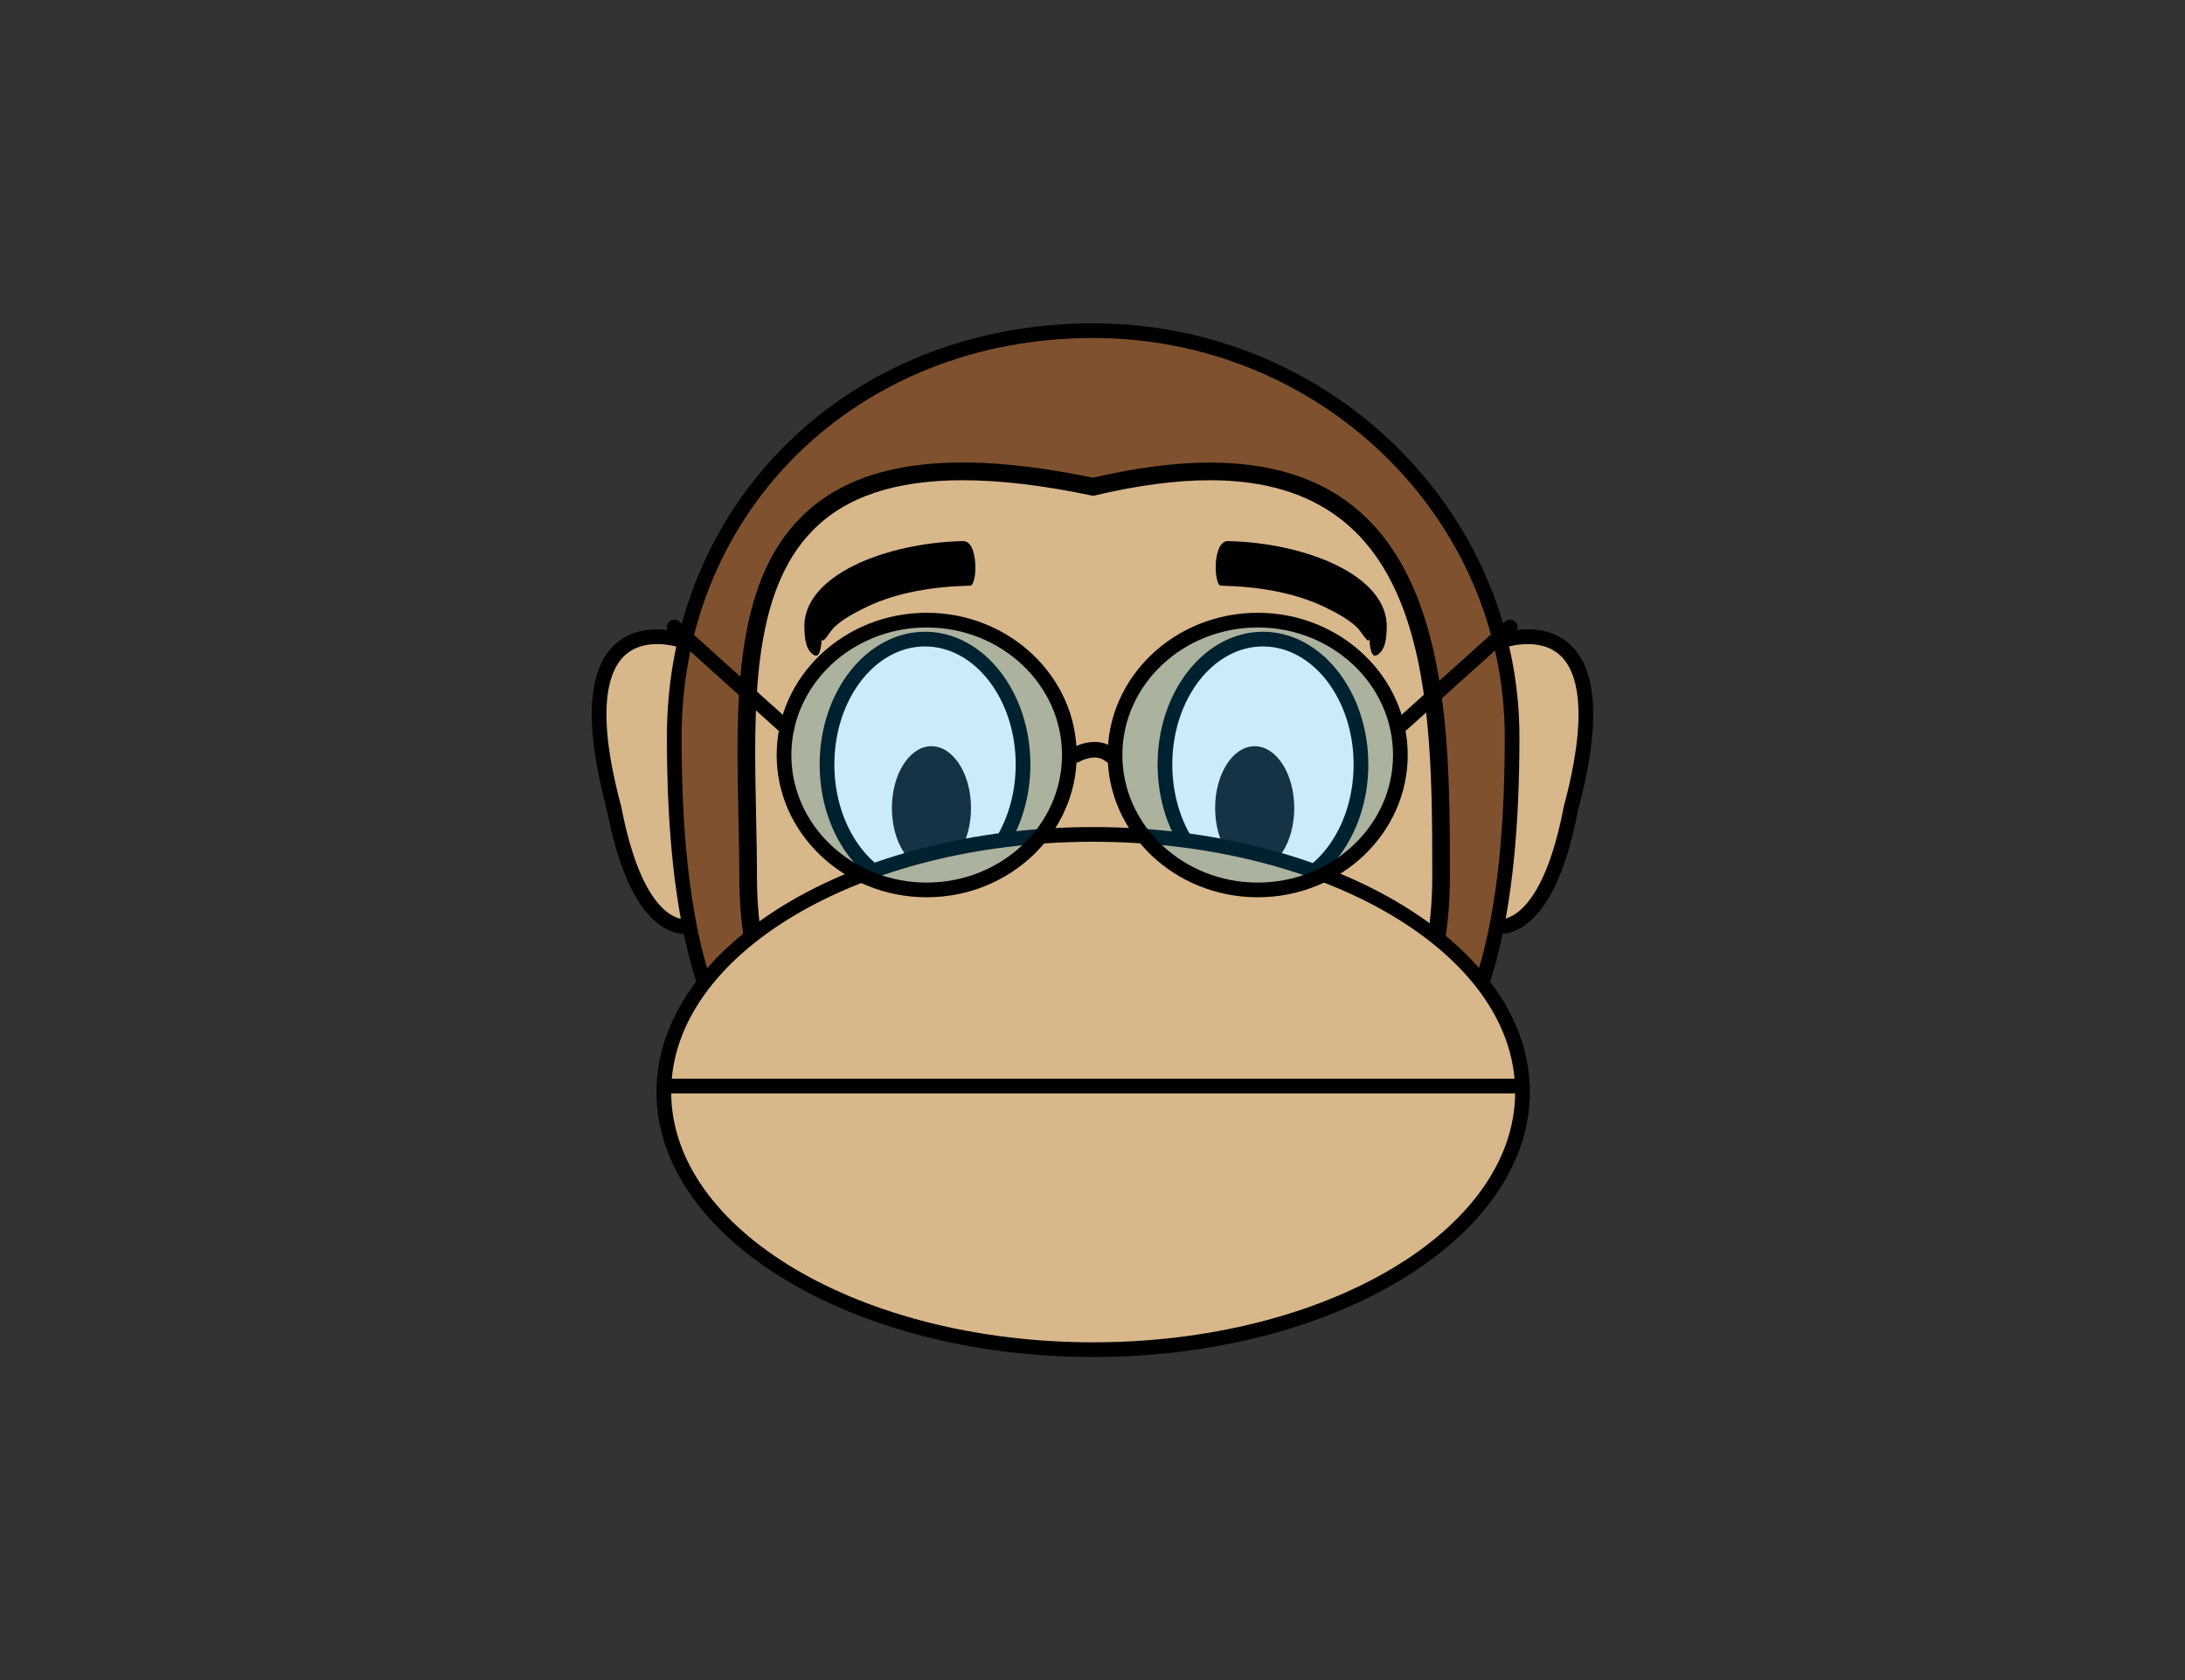 <?xml version="1.0" encoding="utf-8"?>
<!-- Generator: Adobe Illustrator 15.1.0, SVG Export Plug-In . SVG Version: 6.00 Build 0)  -->
<!DOCTYPE svg PUBLIC "-//W3C//DTD SVG 1.1//EN" "http://www.w3.org/Graphics/SVG/1.1/DTD/svg11.dtd">
<svg version="1.1" id="www.zulu-shirts.de" xmlns="http://www.w3.org/2000/svg" xmlns:xlink="http://www.w3.org/1999/xlink" x="0px"
	 y="0px" width="779px" height="599px" viewBox="0 0 779 599" enable-background="new 0 0 779 599" xml:space="preserve">
<rect x="0" y="0" width="779" height="599" fill="#333333" stroke="none"/>
<g>
	<g>
		<path fill="#D8B78B" d="M514.385,294.685c1.003,7.233,2.435,31.765,10.742,35.76c26.907,12.937,36.341-47.829,39.328-62.465
			c2.977-14.563-1.146-48.832-23.245-40.594c-0.727,0.27-1.248,0.604-1.626,0.975c-9.638-4.158-20.708-3.09-24.228,8.699
			C510.139,254.531,511.919,277.006,514.385,294.685z"/>
	</g>
	<g>
		<path fill="#D8B78B" d="M263.355,237.06c-3.514-11.789-14.589-12.857-24.232-8.699c-0.368-0.37-0.89-0.705-1.616-0.975
			c-22.099-8.238-26.227,26.03-23.255,40.594c2.987,14.636,12.43,75.401,39.337,62.465c8.308-3.995,9.735-28.526,10.743-35.76
			C266.788,277.006,268.568,254.531,263.355,237.06z"/>
	</g>
	<g>
		<path fill="#7F512E" d="M539.093,262.757c0-80.021-66.869-144.89-149.361-144.89c-82.481,0-149.351,58.781-149.351,144.89
			c0,160.794,66.869,144.888,149.351,144.888C472.224,407.645,539.093,423.551,539.093,262.757z"/>
		<path d="M429.1,410.698L429.1,410.698c-6.158,0-12.471-0.104-18.911-0.212c-13.387-0.221-27.542-0.221-40.908,0
			c-6.44,0.107-12.753,0.212-18.912,0.212c-63.8,0-112.606-10.894-112.606-147.941c0-84.093,65.334-147.509,151.97-147.509
			c83.801,0,151.98,66.174,151.98,147.509c0,63.381-10.165,103.054-31.992,124.853C490.47,406.834,464.596,410.698,429.1,410.698z
			 M389.732,405.025c6.967,0,13.827,0.112,20.544,0.225c6.41,0.105,12.696,0.21,18.824,0.21c34.161,0,58.945-3.606,76.916-21.557
			c20.779-20.753,30.458-59.249,30.458-121.146c0-78.448-65.826-142.271-146.742-142.271C306.079,120.486,243,181.649,243,262.757
			c0,132.467,44.5,142.703,107.368,142.703c6.128,0,12.41-0.104,18.825-0.21C375.905,405.138,382.765,405.025,389.732,405.025z"/>
	</g>
	<g>
		<path fill="#D8B78B" d="M266.726,312.663c0,74.374,55.308,134.664,123.533,134.664c68.214,0,123.522-60.29,123.522-134.664
			c0-74.376-0.655-168.41-124.06-139.13C249.947,144.253,266.726,238.287,266.726,312.663z"/>
		<path d="M390.259,450.473c-69.851,0-126.679-61.82-126.679-137.81c0-7.128-0.153-14.436-0.312-21.799
			c-0.854-40.287-1.734-81.947,21.899-106.085c19.868-20.298,53.789-24.986,104.514-14.469c15.3-3.589,29.337-5.407,41.726-5.407
			c85.52,0,85.52,85.402,85.52,147.76C516.927,388.652,460.104,450.473,390.259,450.473z M343.299,171.198
			c-24.242,0-41.788,5.883-53.636,17.985c-21.781,22.245-20.927,62.56-20.104,101.547c0.159,7.407,0.312,14.761,0.312,21.933
			c0,72.519,54.004,131.519,120.387,131.519c66.373,0,120.376-59,120.376-131.519c0-63.027,0-141.465-79.228-141.465
			c-12.083,0-25.863,1.815-40.959,5.396l-0.686,0.164l-0.686-0.146C371.92,173.02,356.522,171.198,343.299,171.198z"/>
	</g>
	<g>
		<path fill="#FFFFFF" d="M364.738,272.535c0-24.689-15.643-44.706-34.949-44.706c-19.295,0-34.943,20.017-34.943,44.706
			c0,24.692,15.648,44.709,34.943,44.709C349.095,317.244,364.738,297.228,364.738,272.535z"/>
		<path d="M329.789,319.863c-20.712,0-37.563-21.231-37.563-47.328s16.85-47.325,37.563-47.325
			c20.713,0,37.568,21.229,37.568,47.325S350.502,319.863,329.789,319.863z M329.789,230.448c-17.822,0-32.324,18.881-32.324,42.087
			c0,23.209,14.502,42.09,32.324,42.09c17.828,0,32.33-18.881,32.33-42.09C362.119,249.329,347.617,230.448,329.789,230.448z"/>
	</g>
	<g>
		<path fill="#FFFFFF" d="M485.217,272.535c0-24.689-15.644-44.706-34.949-44.706c-19.295,0-34.938,20.017-34.938,44.706
			c0,24.692,15.643,44.709,34.938,44.709C469.573,317.244,485.217,297.228,485.217,272.535z"/>
		<path d="M450.268,319.863c-20.707,0-37.557-21.231-37.557-47.328s16.85-47.325,37.557-47.325
			c20.713,0,37.568,21.229,37.568,47.325S470.98,319.863,450.268,319.863z M450.268,230.448c-17.822,0-32.319,18.881-32.319,42.087
			c0,23.209,14.497,42.09,32.319,42.09c17.827,0,32.33-18.881,32.33-42.09C482.598,249.329,468.095,230.448,450.268,230.448z"/>
	</g>
	<g>
		<path fill="#1A171B" d="M317.983,288.051c0,12.169,6.313,22.034,14.098,22.034c7.791,0,14.103-9.865,14.103-22.034
			c0-12.168-6.313-22.032-14.103-22.032C324.295,266.019,317.983,275.883,317.983,288.051z"/>
	</g>
	<g>
		<path fill="#1A171B" d="M433.223,288.051c0,12.169,6.313,22.034,14.099,22.034c7.796,0,14.108-9.865,14.108-22.034
			c0-12.168-6.313-22.032-14.108-22.032C439.535,266.019,433.223,275.883,433.223,288.051z"/>
	</g>
	<g>
		<path fill="#D8B78B" d="M542.807,389.293c0,50.722-68.537,91.84-153.069,91.84c-84.533,0-153.064-41.118-153.064-91.84
			c0-50.721,68.532-91.838,153.064-91.838C474.27,297.455,542.807,338.572,542.807,389.293z"/>
		<path d="M389.737,483.752c-85.842,0-155.684-42.374-155.684-94.459c0-52.084,69.841-94.457,155.684-94.457
			c85.847,0,155.688,42.373,155.688,94.457C545.426,441.378,475.584,483.752,389.737,483.752z M389.737,300.074
			c-82.958,0-150.445,40.023-150.445,89.219c0,49.197,67.488,89.221,150.445,89.221c82.957,0,150.45-40.023,150.45-89.221
			C540.188,340.098,472.694,300.074,389.737,300.074z"/>
	</g>
	<g>
		<path d="M245.159,327.659c-0.021,0.003-2.465,0.567-5.913-1.545c-5.366-3.284-12.799-12.638-17.802-38.742
			c-2.937-10.898-4.461-19.723-5.003-26.866c-0.107-1.43-0.174-2.79-0.21-4.087c-0.322-12.978,2.982-19.549,6.614-22.863
			c5.791-5.282,14.262-4.067,18.19-3.103c1.31,0.319,2.118,0.613,2.148,0.626l1.836-4.908c-0.634-0.235-15.566-5.69-25.674,3.486
			c-8.809,7.998-10.661,24.253-5.576,48.254c0.721,3.415,1.586,6.988,2.588,10.717c4.266,22.266,11.049,36.384,20.15,41.955
			c3.177,1.946,5.939,2.381,7.78,2.381c1.299,0,2.144-0.22,2.333-0.276L245.159,327.659z"/>
	</g>
	<g>
		<path d="M559.656,229.657c-10.098-9.174-25.035-3.722-25.669-3.486l1.831,4.908c0.123-0.051,12.636-4.56,20.339,2.477
			c0.368,0.33,0.727,0.695,1.085,1.095c4.941,5.594,8.584,18.192,1.893,46.543c-0.471,1.981-0.992,4.038-1.565,6.179l0,0
			c-0.021,0.067-0.03,0.123-0.051,0.189c-4.891,25.569-12.206,34.987-17.485,38.384c-3.58,2.308-6.138,1.727-6.189,1.714
			l-1.463,5.028c0.194,0.057,1.033,0.276,2.343,0.276c1.831,0,4.604-0.438,7.775-2.381c9.116-5.581,15.899-19.726,20.124-41.85
			C570.706,258.662,569.714,238.786,559.656,229.657z"/>
	</g>
	<g>
		<path d="M292.938,227.479c0.138,2.943,2.803-2.354,4.629-4.039c3.1-2.856,7.413-5.174,11.75-7.235
			c10.947-5.197,24.186-7.164,36.581-7.423c2.553-0.054,3.095-16.009-2.538-15.889c-27.388,0.565-57.472,12.213-56.582,31.24
			c0.123,2.678,0.245,7.665,3.55,9.453C292.799,234.929,292.958,227.816,292.938,227.479L292.938,227.479z"/>
	</g>
	<g>
		<path d="M488.234,227.479c-0.138,2.943-2.803-2.354-4.629-4.039c-3.101-2.856-7.412-5.174-11.75-7.235
			c-10.947-5.197-24.187-7.164-36.581-7.423c-2.553-0.054-3.095-16.009,2.537-15.889c27.389,0.565,57.473,12.213,56.582,31.24
			c-0.123,2.678-0.245,7.665-3.55,9.453C488.373,234.929,488.214,227.816,488.234,227.479L488.234,227.479z"/>
	</g>
	<g>
		<rect x="236.745" y="384.551" width="306.062" height="5.238"/>
	</g>
	<g>
		<g opacity="0.21">
			<ellipse fill="#009EE0" cx="330.383" cy="269.154" rx="50.868" ry="48.09"/>
		</g>
		<g>
			<path d="M330.383,319.863c-29.491,0-53.487-22.748-53.487-50.709c0-27.962,23.997-50.707,53.487-50.707
				c29.49,0,53.487,22.745,53.487,50.707C383.87,297.115,359.873,319.863,330.383,319.863z M330.383,223.686
				c-26.605,0-48.249,20.397-48.249,45.469c0,25.073,21.644,45.471,48.249,45.471s48.249-20.397,48.249-45.471
				C378.631,244.083,356.988,223.686,330.383,223.686z"/>
		</g>
	</g>
	<g>
		<path d="M280.517,262.243c-0.624,0-1.253-0.223-1.749-0.673l-40.131-36.098c-1.08-0.967-1.167-2.621-0.2-3.698
			c0.962-1.076,2.629-1.161,3.699-0.194l40.13,36.098c1.08,0.967,1.167,2.621,0.2,3.698
			C281.95,261.951,281.233,262.243,280.517,262.243z"/>
	</g>
	<g>
		<g opacity="0.21">
			<ellipse fill="#009EE0" cx="448.396" cy="269.154" rx="50.868" ry="48.09"/>
		</g>
		<g>
			<path d="M448.396,319.863c-29.49,0-53.487-22.748-53.487-50.709c0-27.962,23.997-50.707,53.487-50.707
				s53.487,22.745,53.487,50.707C501.883,297.115,477.886,319.863,448.396,319.863z M448.396,223.686
				c-26.605,0-48.249,20.397-48.249,45.469c0,25.073,21.644,45.471,48.249,45.471c26.605,0,48.249-20.397,48.249-45.471
				C496.645,244.083,475.001,223.686,448.396,223.686z"/>
		</g>
	</g>
	<g>
		<path d="M498.261,262.243c-0.716,0-1.433-0.292-1.949-0.867c-0.967-1.077-0.88-2.731,0.2-3.698l40.131-36.098
			c1.063-0.967,2.727-0.882,3.698,0.194c0.967,1.077,0.88,2.731-0.2,3.698l-40.13,36.098
			C499.515,262.021,498.885,262.243,498.261,262.243z"/>
	</g>
	<g>
		<path d="M395.804,271.924c-0.609,0-1.223-0.199-1.734-0.608c-3.714-2.982-9.177,0.187-9.228,0.22
			c-1.33,0.775-3.013,0.338-3.791-0.97c-0.783-1.31-0.358-3.003,0.946-3.785c0.368-0.215,8.804-5.182,15.541,0.212
			c1.192,0.957,1.381,2.701,0.425,3.896C397.416,271.568,396.612,271.924,395.804,271.924z"/>
	</g>
</g>
</svg>
